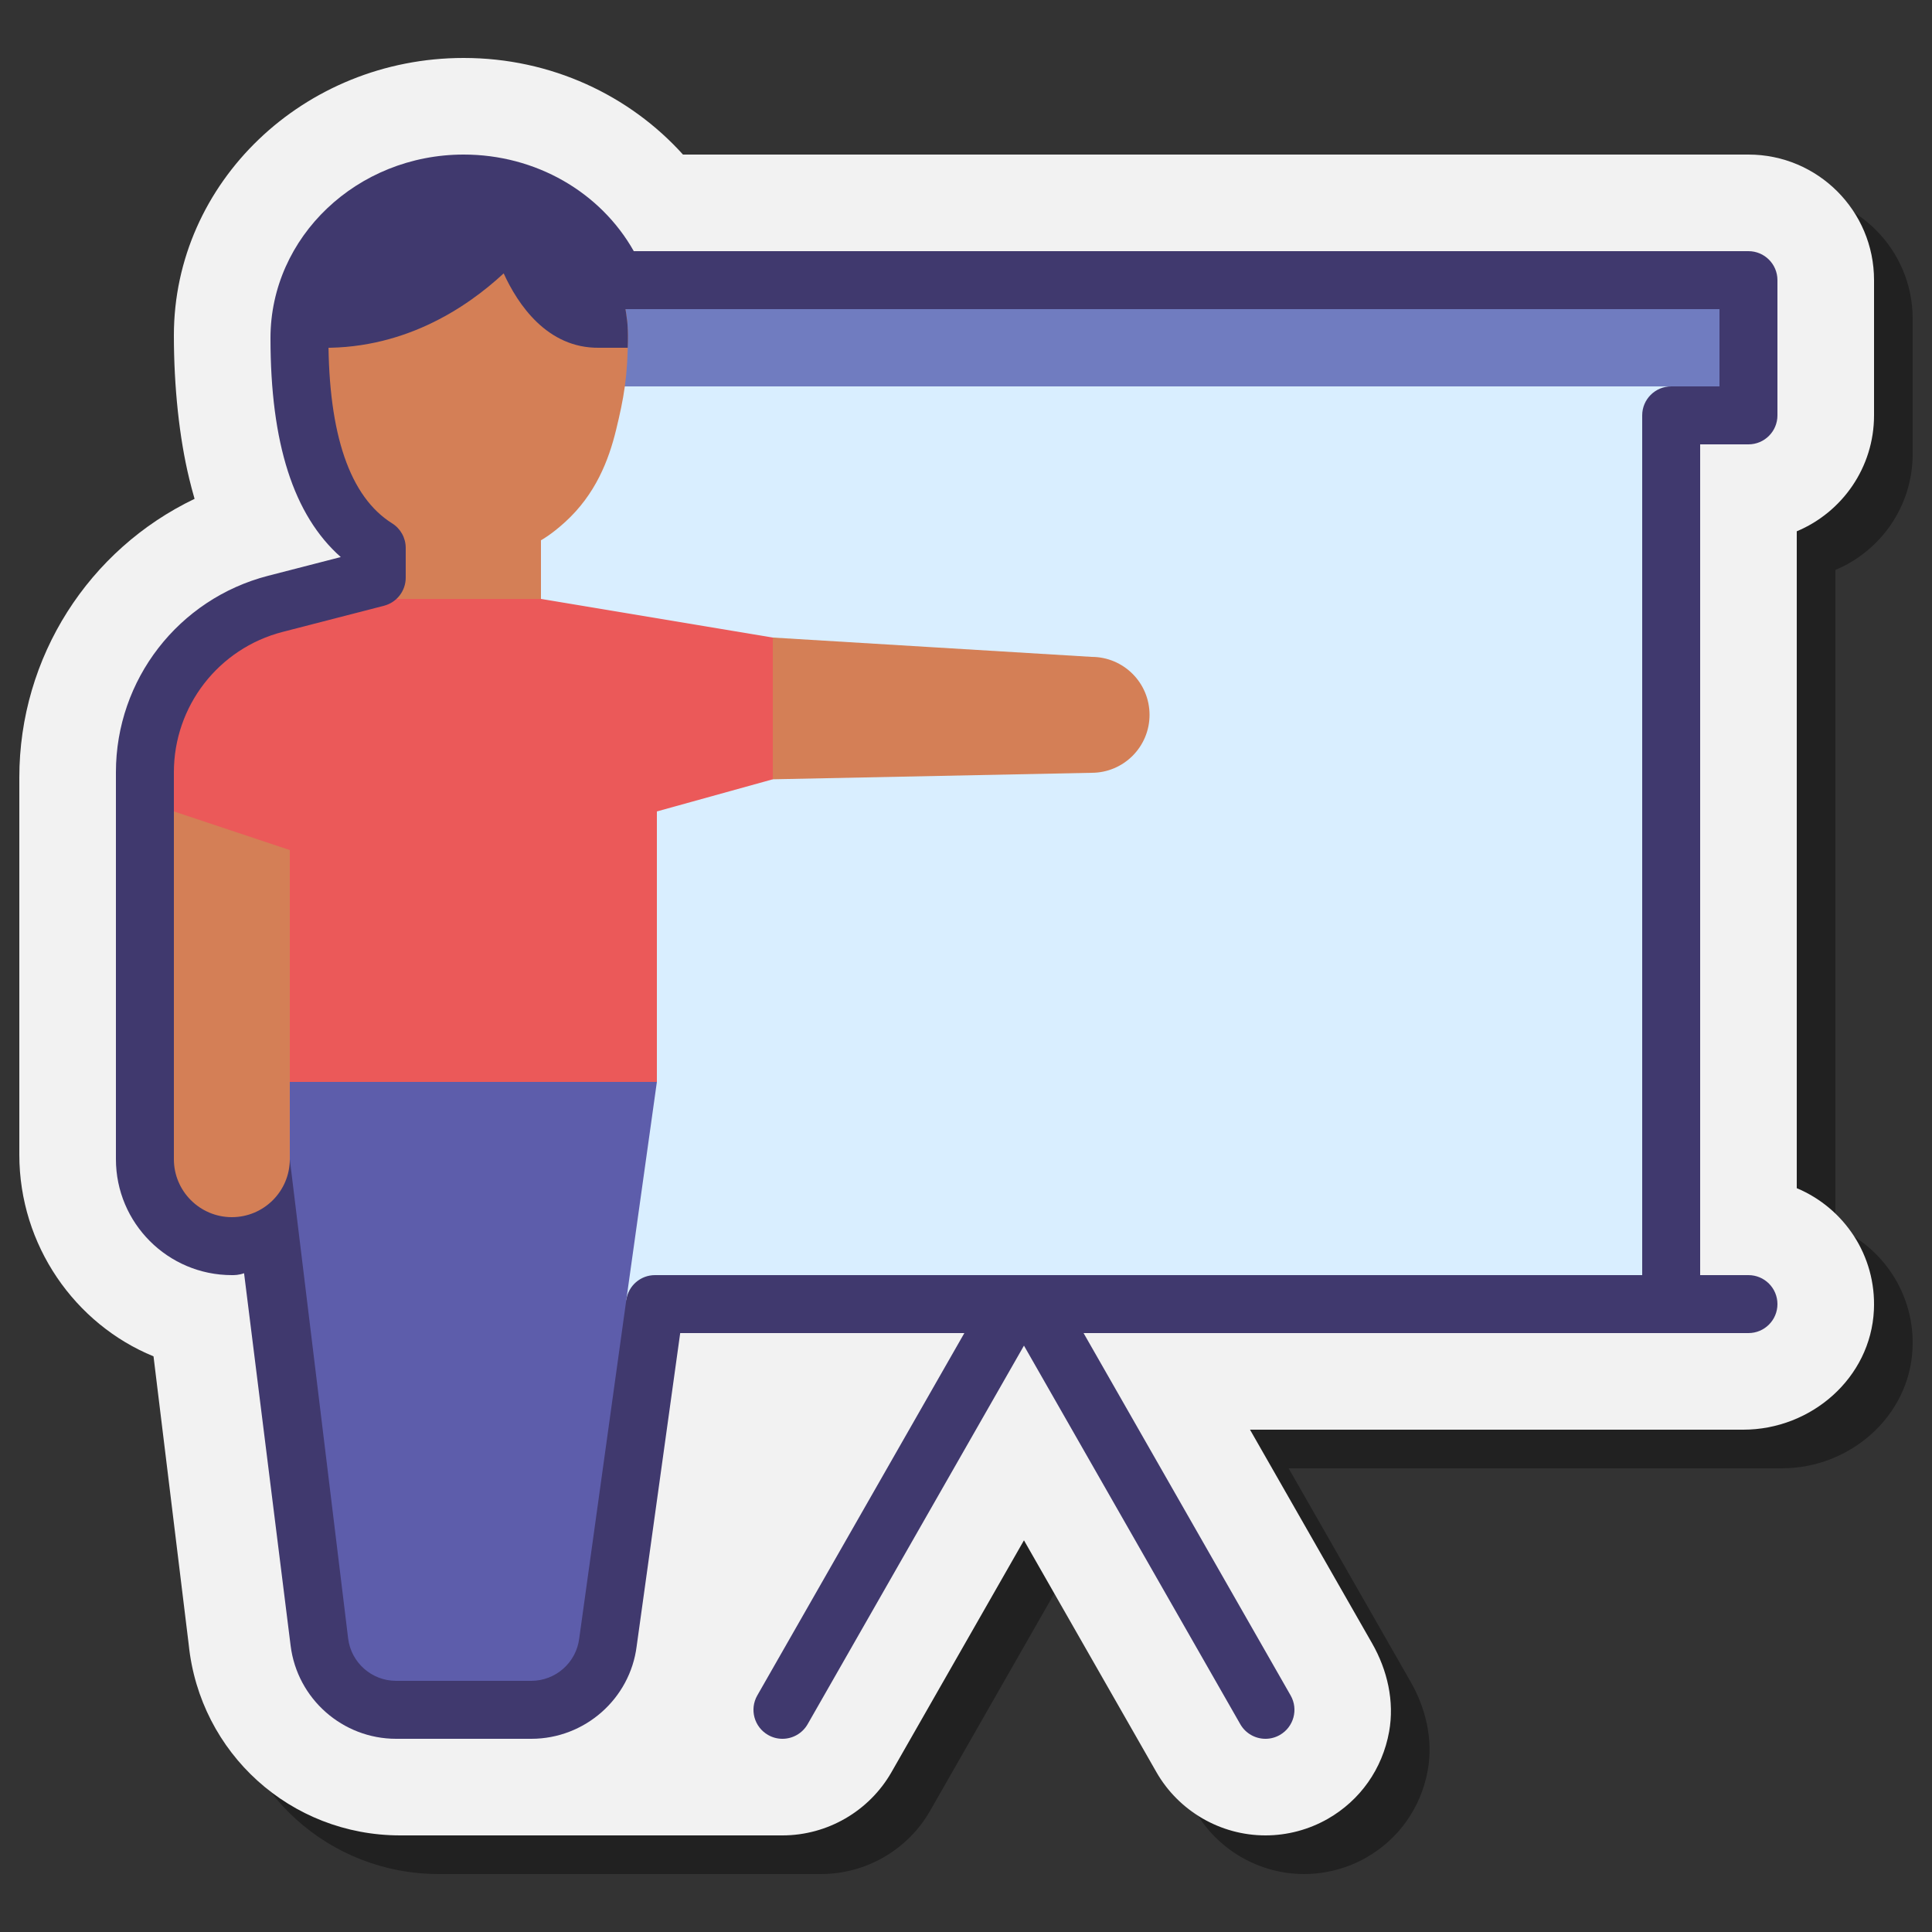 <svg xmlns="http://www.w3.org/2000/svg"  viewBox="0 0 100 100" width="100px" height="100px"><rect x="0" y="0" width="100" height="100" fill="#333333" stroke="none"/><path d="M99,23.5v-7c0-3.59-2.91-6.5-6.5-6.5H37.351C34.598,6.945,30.535,5,26,5 c-8.271,0-15,6.442-15,14.36c0,2.671,0.281,5.301,0.792,7.407c0.08,0.329,0.171,0.682,0.279,1.053C6.604,30.439,3,35.991,3,42.246 V44v17.764c0,4.704,2.888,6.778,6.946,8.44l1.821,16.909C12.34,92.749,17.045,97,22.71,97c0,0,18.664,0,19.789,0 c2.327,0,4.49-1.255,5.645-3.275L55,81.727l6.856,11.999C63.011,95.745,65.174,97,67.501,97c1.126,0,2.239-0.295,3.224-0.856 c1.678-0.96,2.828-2.583,3.176-4.515c0.282-1.567-0.089-3.182-0.878-4.565L66.7,76h25.532c3.517,0,6.597-2.678,6.761-6.191 c0.132-2.83-1.557-5.291-3.993-6.309v-34C97.347,28.519,99,26.199,99,23.5z" opacity=".35"/><path fill="#f2f2f2" d="M97,21.5v-7c0-3.59-2.91-6.5-6.5-6.5H35.351C32.598,4.945,28.535,3,24,3C15.729,3,9,9.442,9,17.36 c0,2.671,0.281,5.301,0.792,7.407c0.08,0.329,0.171,0.682,0.279,1.053C4.604,28.439,1,33.991,1,40.246V42v17.764 c0,4.704,2.888,8.778,6.946,10.44l1.821,14.909C10.34,90.749,15.045,95,20.71,95c0,0,18.664,0,19.789,0 c2.327,0,4.49-1.255,5.645-3.275L53,79.727l6.856,11.999C61.011,93.745,63.174,95,65.501,95c1.126,0,2.239-0.295,3.224-0.856 c1.678-0.96,2.828-2.583,3.176-4.515c0.282-1.567-0.089-3.182-0.878-4.565L64.7,74h25.532c3.517,0,6.597-2.678,6.761-6.191 c0.132-2.83-1.557-5.291-3.993-6.309v-34C95.347,26.519,97,24.199,97,21.5z"/><polygon fill="#d9eeff" points="19.5,14.5 19.5,67.5 86.5,67.5 86.5,21.5 90.5,21.5 90.5,14.5"/><rect width="71" height="5.5" x="19.5" y="14.5" fill="#707cc0"/><path fill="#d47f56" d="M24,9.5c-4.687,0-8.5,3.526-8.5,7.86c0,2.138,0.222,4.28,0.608,5.876 c0.39,1.607,1.007,3.432,2.692,4.823l0.2,0.149V32.5h9v-4.536c0,0,0.512-0.269,1.26-0.952c1.557-1.422,2.242-3.168,2.632-4.776 c0.387-1.596,0.608-2.738,0.608-4.876C32.5,13.026,28.687,9.5,24,9.5z"/><path fill="#5d5dab" d="M34,56H12.907l3.624,28.997c0.249,1.998,1.957,3.503,3.972,3.503L24,88.499l3.5,0.001 c2.014,0,3.718-1.498,3.966-3.483l2.45-17.623l-1.5-0.1L34,56z"/><path fill="#d47f56" d="M59.5,37L59.5,37c0,1.657-1.343,3-3,3L40,40.336L39,40v-6.5l1-0.5l16.5,1 C58.157,34,59.5,35.343,59.5,37z"/><path fill="#eb5959" d="M40,33l-12-2h-9l-5.44,1.239C9.999,33.129,7.5,36.329,7.5,40v1.754L9,42l3.907,14H34V42l6-1.664V33z"/><path fill="#d47f56" d="M9,42l-1.5-0.246V60c0,2.485,2.015,4.5,4.5,4.5c1.158,0,2.203-0.45,3-1.168V44L9,42z"/><path fill="#40396e" d="M32.5,17.36c0,0.21,0,0.43-0.01,0.64H31c-2.68,0.03-4.2-2.25-4.93-3.85 c-1.94,1.8-5.29,4.04-9.81,3.84h-0.75c-0.01-0.21-0.01-0.42-0.01-0.63c0-4.33,3.81-7.86,8.5-7.86c3.37,0,6.29,1.82,7.66,4.46v0.01 c0.14,0.27,0.27,0.55,0.38,0.84c0.04,0.12,0.08,0.24,0.12,0.37c0.05,0.14,0.09,0.28,0.12,0.42c0.03,0.11,0.05,0.22,0.08,0.33 c0.03,0.17,0.06,0.35,0.08,0.53c0.02,0.12,0.03,0.23,0.04,0.35C32.49,16.99,32.5,17.18,32.5,17.36z"/><path fill="#40396e" d="M55.228,67.5h-4.456L39.197,87.756c-0.411,0.719-0.161,1.635,0.559,2.046 C39.99,89.937,40.246,90,40.499,90c0.521,0,1.026-0.272,1.304-0.756L53,69.649l11.197,19.595C64.475,89.729,64.98,90,65.501,90 c0.253,0,0.509-0.064,0.743-0.198c0.72-0.411,0.97-1.327,0.559-2.046L55.228,67.5z"/><path fill="#40396e" d="M90.5,23c0.828,0,1.5-0.671,1.5-1.5v-7c0-0.829-0.672-1.5-1.5-1.5H32.805 C31.074,9.933,27.723,8,24,8c-5.514,0-10,4.262-10,9.5c0,5.44,1.192,9.167,3.638,11.333l-3.762,0.97C9.239,31,6,35.181,6,39.97V60 c0,3.309,2.691,6,6,6c0.143,0,0.359,0,0.633-0.098l2.41,19.28C15.386,87.929,17.732,90,20.503,90l3.498-0.001L27.5,90 c2.769,0,5.114-2.071,5.454-4.797L35.207,69H90.5c0.828,0,1.5-0.671,1.5-1.5S91.328,66,90.5,66H88V23H90.5z M33.901,66 c-0.749,0-1.383,0.552-1.485,1.293L29.98,84.81C29.824,86.059,28.757,87,27.499,87l-3.502-0.001L20.5,87 c-1.258,0-2.324-0.941-2.48-2.189L15,60c0,1.657-1.343,3-3,3c-1.654,0-3-1.346-3-3V39.97c0-3.421,2.313-6.407,5.626-7.262 l5.249-1.354C20.537,31.183,21,30.585,21,29.901v-1.542c0-0.517-0.266-0.997-0.704-1.271C18.109,25.718,17,22.492,17,17.5 c0-3.584,3.141-6.5,7-6.5c2.878,0,5.429,1.606,6.498,4.093C30.735,15.643,31.276,16,31.876,16H89v4h-2.5 c-0.828,0-1.5,0.671-1.5,1.5V66H33.901z"/></svg>